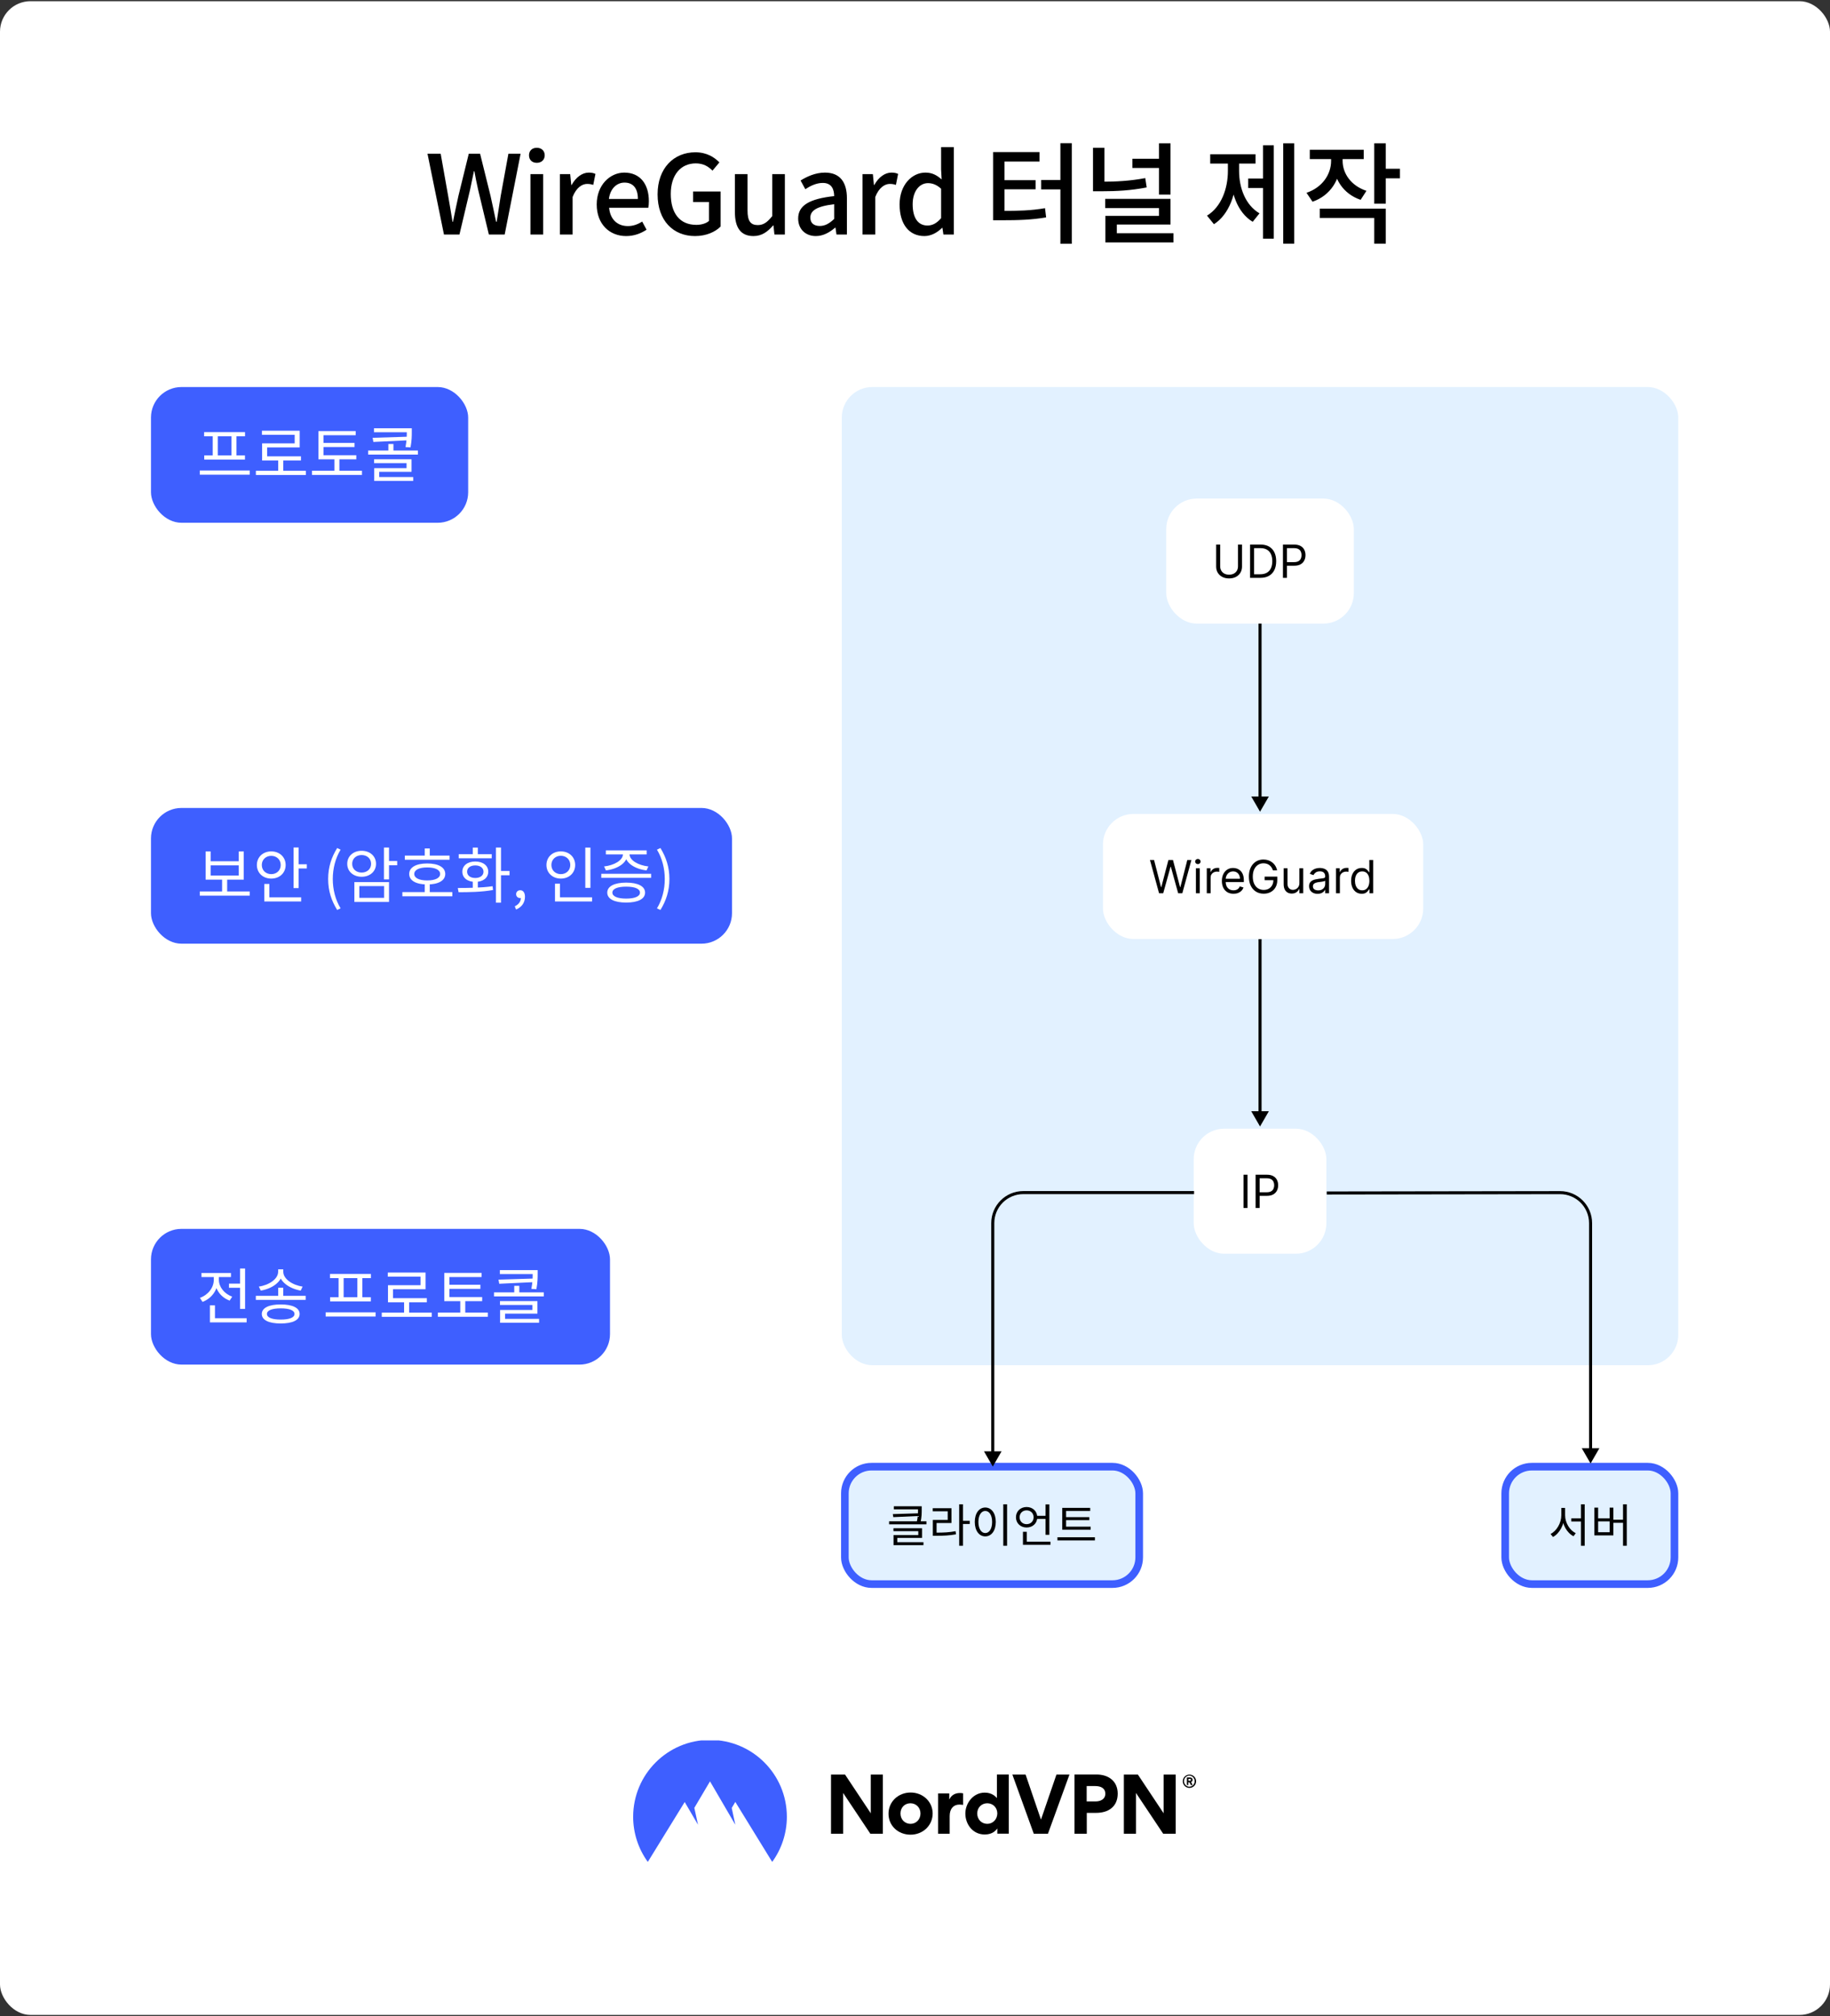 <svg fill="none" height="1322" viewBox="0 0 1200 1322" width="1200" xmlns="http://www.w3.org/2000/svg" xmlns:xlink="http://www.w3.org/1999/xlink"><rect x="0" y="0" width="1200" height="1322" fill="#333333" stroke="none"/><clipPath id="clip0_1246_3688"><rect height="641.425" rx="20" width="548.515" x="552" y="253.787"/></clipPath><clipPath id="clip1_1246_3688"><path d="M551.515 895.212H1100.515V1041.212H551.515Z"/></clipPath><clipPath id="clip2_1246_3688"><path d="M99.757 1141.21H1099.757V1221.21H99.757Z"/></clipPath><rect fill="#ffffff" height="1320.43" rx="20" width="1200" y=".787"/><path d="M291.123 153.787 280.323 100.795H288.963L293.859 128.371C294.867 133.987 295.803 139.675 296.739 145.435H297.027C298.179 139.675 299.403 133.987 300.627 128.371L307.395 100.795H314.811L321.651 128.371C322.947 133.915 324.027 139.675 325.323 145.435H325.683C326.547 139.675 327.483 133.987 328.347 128.371L333.387 100.795H341.379L330.939 153.787H320.571L313.515 124.339C312.579 120.235 311.787 116.275 311.067 112.243H310.779C309.987 116.275 309.051 120.235 308.259 124.339L301.275 153.787H291.123ZM347.827 153.787V114.187H356.179V153.787H347.827ZM352.003 106.771C348.907 106.771 346.891 104.827 346.891 101.803 346.891 98.852 348.907 96.907 352.003 96.907 355.027 96.907 357.187 98.852 357.187 101.803 357.187 104.827 355.027 106.771 352.003 106.771ZM367.129 153.787V114.187H373.897L374.617 121.315H374.833C377.641 116.203 381.817 113.179 386.065 113.179 388.009 113.179 389.233 113.467 390.457 114.043L389.017 121.243C387.649 120.811 386.641 120.595 384.985 120.595 381.817 120.595 377.929 122.899 375.481 129.163V153.787H367.129ZM410.585 154.795C399.785 154.795 391.289 147.091 391.289 134.059 391.289 121.171 400.145 113.179 409.361 113.179 419.801 113.179 425.489 120.739 425.489 131.971 425.489 133.627 425.345 135.211 425.129 136.219H399.425C400.073 143.779 404.825 148.243 411.665 148.243 415.193 148.243 418.145 147.163 421.097 145.291L423.977 150.619C420.305 153.067 415.769 154.795 410.585 154.795ZM399.281 130.459H418.289C418.289 123.619 415.265 119.731 409.505 119.731 404.537 119.731 400.145 123.547 399.281 130.459ZM455.759 154.795C441.646 154.795 431.206 144.859 431.206 127.435 431.206 110.155 441.935 99.859 455.974 99.859 463.463 99.859 468.502 103.171 471.743 106.483L467.207 111.883C464.543 109.219 461.303 107.131 456.263 107.131 446.326 107.131 439.847 114.763 439.847 127.147 439.847 139.747 445.678 147.451 456.623 147.451 459.863 147.451 463.103 146.515 464.903 144.859V132.475H454.463V125.563H472.535V148.531C469.007 152.131 462.959 154.795 455.759 154.795ZM494.075 154.795C485.651 154.795 481.907 149.179 481.907 139.099V114.187H490.187V138.091C490.187 144.931 492.203 147.595 496.883 147.595 500.555 147.595 503.075 145.867 506.387 141.691V114.187H514.667V153.787H507.827L507.179 147.811H506.963C503.363 151.987 499.547 154.795 494.075 154.795ZM534.979 154.795C528.211 154.795 523.387 150.259 523.387 143.275 523.387 134.779 530.587 130.387 547.003 128.587 546.931 123.979 545.275 119.947 539.515 119.947 535.339 119.947 531.379 121.891 528.067 124.051L524.971 118.363C529.003 115.843 534.619 113.179 540.955 113.179 550.819 113.179 555.355 119.443 555.355 130.027V153.787H548.515L547.867 149.323H547.579C543.979 152.419 539.731 154.795 534.979 154.795ZM537.571 148.171C541.027 148.171 543.763 146.587 547.003 143.563V133.915C535.267 135.283 531.379 138.235 531.379 142.699 531.379 146.587 534.043 148.171 537.571 148.171ZM565.593 153.787V114.187H572.361L573.081 121.315H573.297C576.105 116.203 580.281 113.179 584.529 113.179 586.473 113.179 587.697 113.467 588.921 114.043L587.481 121.243C586.113 120.811 585.105 120.595 583.449 120.595 580.281 120.595 576.393 122.899 573.945 129.163V153.787H565.593ZM606.169 154.795C596.233 154.795 589.897 147.163 589.897 134.059 589.897 121.171 598.033 113.179 606.817 113.179 611.353 113.179 614.305 114.907 617.473 117.643L617.113 111.091V96.475H625.465V153.787H618.625L617.977 149.395H617.761C614.737 152.419 610.633 154.795 606.169 154.795ZM608.185 147.883C611.425 147.883 614.305 146.371 617.113 143.059V123.763C614.233 121.099 611.425 120.091 608.473 120.091 602.929 120.091 598.465 125.419 598.465 133.915 598.465 142.915 601.993 147.883 608.185 147.883ZM695.341 93.883H702.829V159.835H695.341V93.883ZM682.741 118.003H696.349V124.195H682.741V118.003ZM651.205 138.307H656.317C668.053 138.307 675.973 138.091 685.261 136.507L685.981 142.555C676.477 144.139 668.269 144.427 656.317 144.427H651.205V138.307ZM651.205 99.716H681.661V105.907H658.693V140.323H651.205V99.716ZM656.893 118.147H679.069V124.123H656.893V118.147ZM716.719 96.907H724.207V123.475H716.719V96.907ZM716.719 119.155H721.975C731.911 119.155 741.055 118.651 750.991 116.779L751.927 122.899C741.559 124.915 732.199 125.419 721.975 125.419H716.719V119.155ZM742.567 104.107H761.719V110.155H742.567V104.107ZM759.991 93.956H767.551V127.579H759.991V93.956ZM724.711 130.387H767.551V147.235H732.343V156.163H724.855V141.547H759.991V136.435H724.711V130.387ZM724.855 152.923H769.495V158.971H724.855V152.923ZM841.461 93.956H848.661V159.763H841.461V93.956ZM818.493 117.067H830.373V123.259H818.493V117.067ZM828.213 95.251H835.269V156.523H828.213V95.251ZM805.173 104.395H810.933V112.027C810.933 126.571 806.037 140.683 796.029 147.019L791.493 141.403C800.853 135.643 805.173 123.763 805.173 112.027V104.395ZM806.829 104.395H812.517V112.027C812.517 123.259 816.693 134.491 825.909 139.891L821.445 145.435C811.437 139.459 806.829 126.139 806.829 112.027V104.395ZM793.581 101.155H823.317V107.275H793.581V101.155ZM872.848 100.723H879.04V105.475C879.04 117.715 872.344 128.299 860.68 132.259L856.72 126.427C867.088 122.899 872.848 114.403 872.848 105.475V100.723ZM874.288 100.723H880.408V105.475C880.408 113.755 885.952 121.819 896.032 125.131L892.216 131.035C880.696 127.147 874.288 116.995 874.288 105.475V100.723ZM858.88 98.204H894.232V104.323H858.88V98.204ZM901.144 93.956H908.704V133.555H901.144V93.956ZM906.616 110.659H917.992V116.923H906.616V110.659ZM865.432 136.795H908.704V159.763H901.144V142.915H865.432V136.795Z" fill="#000000"/><rect fill="#3e5fff" height="89" rx="20" width="208" x="99" y="253.787"/><path d="M131 308.507H163.76V311.267H131V308.507ZM133.84 283.347H160.68V286.067H133.84V283.347ZM133.92 298.627H160.64V301.347H133.92V298.627ZM139.48 285.867H142.8V298.907H139.48V285.867ZM151.8 285.867H155.08V298.907H151.8V285.867ZM167.797 308.707H200.557V311.467H167.797V308.707ZM182.437 300.947H185.757V309.867H182.437V300.947ZM171.757 282.427H196.517V293.387H175.157V300.627H171.877V290.707H193.237V285.107H171.757V282.427ZM171.877 299.227H197.357V301.947H171.877V299.227ZM208.794 298.507H233.634V301.187H208.794V298.507ZM204.594 308.667H237.354V311.427H204.594V308.667ZM219.274 299.907H222.554V309.947H219.274V299.907ZM208.794 282.667H233.234V285.387H212.154V299.507H208.794V282.667ZM211.074 290.427H232.474V293.107H211.074V290.427ZM245.231 280.827H268.511V283.427H245.231V280.827ZM241.391 295.427H274.031V298.067H241.391V295.427ZM254.671 291.147H257.991V296.667H254.671V291.147ZM266.751 280.827H270.031V283.107C270.031 285.627 270.031 288.947 269.191 293.347L265.911 293.147C266.751 288.707 266.751 285.587 266.751 283.107V280.827ZM267.671 286.347V288.707L244.831 289.787 244.351 287.067 267.671 286.347ZM245.311 301.147H269.871V309.387H248.671V313.667H245.391V306.987H266.591V303.667H245.311V301.147ZM245.391 312.787H270.951V315.347H245.391V312.787Z" fill="#ffffff"/><rect fill="#3e5fff" height="89" rx="20" width="381" x="99" y="529.787"/><path d="M131 584.547H163.76V587.307H131V584.547ZM145.64 575.907H148.96V585.347H145.64V575.907ZM134.84 558.307H138.12V564.747H156.56V558.307H159.84V576.787H134.84V558.307ZM138.12 567.427V574.067H156.56V567.427H138.12ZM192.517 555.707H195.837V582.347H192.517V555.707ZM194.797 566.707H201.197V569.467H194.797V566.707ZM173.317 588.387H197.477V591.107H173.317V588.387ZM173.317 579.627H176.637V589.467H173.317V579.627ZM177.877 558.267C183.277 558.267 187.317 561.987 187.317 567.187 187.317 572.427 183.277 576.107 177.877 576.107 172.477 576.107 168.437 572.427 168.437 567.187 168.437 561.987 172.477 558.267 177.877 558.267ZM177.877 561.187C174.357 561.187 171.677 563.667 171.677 567.187 171.677 570.747 174.357 573.187 177.877 573.187 181.397 573.187 184.077 570.747 184.077 567.187 184.077 563.667 181.397 561.187 177.877 561.187ZM221.099 596.667C217.379 590.667 215.179 584.267 215.179 576.387 215.179 568.547 217.379 562.067 221.099 556.067L223.339 557.147C219.899 562.827 218.219 569.587 218.219 576.387 218.219 583.187 219.899 589.947 223.339 595.627L221.099 596.667ZM251.775 555.747H255.095V576.627H251.775V555.747ZM254.175 564.587H260.455V567.347H254.175V564.587ZM232.375 578.387H255.095V591.427H232.375V578.387ZM251.855 581.027H235.615V588.747H251.855V581.027ZM237.135 557.867C242.575 557.867 246.575 561.387 246.575 566.427 246.575 571.427 242.575 574.907 237.135 574.907 231.695 574.907 227.695 571.427 227.695 566.427 227.695 561.387 231.695 557.867 237.135 557.867ZM237.135 560.667C233.535 560.667 230.935 563.027 230.935 566.427 230.935 569.827 233.535 572.147 237.135 572.147 240.735 572.147 243.335 569.827 243.335 566.427 243.335 563.027 240.735 560.667 237.135 560.667ZM265.452 561.027H294.812V563.747H265.452V561.027ZM263.852 584.947H296.612V587.707H263.852V584.947ZM278.532 579.227H281.812V586.027H278.532V579.227ZM280.132 566.187C287.452 566.187 291.972 568.707 291.972 573.067 291.972 577.427 287.452 579.947 280.132 579.947 272.852 579.947 268.332 577.427 268.332 573.067 268.332 568.707 272.852 566.187 280.132 566.187ZM280.132 568.787C274.892 568.787 271.652 570.387 271.652 573.067 271.652 575.747 274.892 577.307 280.132 577.307 285.412 577.307 288.612 575.747 288.612 573.067 288.612 570.387 285.412 568.787 280.132 568.787ZM278.532 556.347H281.812V562.707H278.532V556.347ZM310.008 577.307H313.328V583.187H310.008V577.307ZM325.208 555.747H328.528V591.907H325.208V555.747ZM327.448 571.107H334.128V573.907H327.448V571.107ZM300.688 585.027 300.208 582.267C306.688 582.267 315.528 582.187 323.008 581.107L323.288 583.587C315.488 584.987 307.008 585.027 300.688 585.027ZM300.808 560.107H322.448V562.787H300.808V560.107ZM311.648 564.907C316.688 564.907 320.168 567.547 320.168 571.587 320.168 575.667 316.688 578.267 311.648 578.267 306.608 578.267 303.168 575.667 303.168 571.587 303.168 567.547 306.608 564.907 311.648 564.907ZM311.648 567.467C308.408 567.467 306.288 569.107 306.288 571.587 306.288 574.067 308.408 575.707 311.648 575.707 314.888 575.707 317.048 574.067 317.048 571.587 317.048 569.107 314.888 567.467 311.648 567.467ZM310.008 555.787H313.328V561.907H310.008V555.787ZM338.405 596.387 337.565 594.267C340.045 593.147 341.565 591.147 341.565 588.707L341.165 585.427 342.925 588.067C342.445 588.667 341.805 588.867 341.085 588.867 339.685 588.867 338.445 587.947 338.445 586.307 338.445 584.707 339.685 583.747 341.165 583.747 343.085 583.747 344.245 585.387 344.245 588.027 344.245 591.907 342.045 594.907 338.405 596.387ZM383.803 555.787H387.163V582.187H383.803V555.787ZM363.923 588.387H388.243V591.107H363.923V588.387ZM363.923 579.467H367.203V589.307H363.923V579.467ZM367.763 558.267C373.163 558.267 377.163 561.947 377.163 567.187 377.163 572.387 373.163 576.107 367.763 576.107 362.363 576.107 358.323 572.387 358.323 567.187 358.323 561.947 362.363 558.267 367.763 558.267ZM367.763 561.147C364.243 561.147 361.563 563.627 361.563 567.187 361.563 570.707 364.243 573.187 367.763 573.187 371.283 573.187 373.963 570.707 373.963 567.187 373.963 563.627 371.283 561.147 367.763 561.147ZM394.28 572.947H426.96V575.627H394.28V572.947ZM410.6 578.747C418.32 578.747 423 581.147 423 585.307 423 589.467 418.32 591.827 410.6 591.827 402.88 591.827 398.2 589.467 398.2 585.307 398.2 581.147 402.88 578.747 410.6 578.747ZM410.6 581.387C404.96 581.387 401.56 582.787 401.56 585.307 401.56 587.787 404.96 589.227 410.6 589.227 416.28 589.227 419.64 587.787 419.64 585.307 419.64 582.787 416.28 581.387 410.6 581.387ZM408.48 559.027H411.44V560.107C411.44 565.907 404.8 569.867 397.32 570.747L396.12 568.147C402.6 567.427 408.48 564.187 408.48 560.107V559.027ZM409.88 559.027H412.8V560.107C412.8 564.187 418.68 567.427 425.16 568.147L423.96 570.747C416.48 569.867 409.88 565.907 409.88 560.107V559.027ZM397.28 557.587H424.04V560.267H397.28V557.587ZM433.077 596.667 430.797 595.627C434.237 589.947 435.917 583.187 435.917 576.387 435.917 569.587 434.237 562.827 430.797 557.147L433.077 556.067C436.757 562.067 438.957 568.547 438.957 576.387 438.957 584.267 436.757 590.667 433.077 596.667Z" fill="#ffffff"/><rect fill="#3e5fff" height="89" rx="20" width="301" x="99" y="805.787"/><path d="M150.16 841.707H159.28V844.427H150.16V841.707ZM157.4 831.787H160.72V858.267H157.4V831.787ZM137.64 864.387H161.72V867.107H137.64V864.387ZM137.64 855.947H140.96V865.787H137.64V855.947ZM140.2 836.267H142.92V839.187C142.92 845.747 138.84 851.427 132.8 853.667L131.08 851.027C136.48 849.107 140.2 844.307 140.2 839.187V836.267ZM140.84 836.267H143.52V839.147C143.52 843.827 147.04 848.387 152.28 850.227L150.6 852.827C144.72 850.707 140.84 845.267 140.84 839.147V836.267ZM132.12 834.707H151.44V837.387H132.12V834.707ZM182.437 844.387H185.717V851.147H182.437V844.387ZM182.397 832.307H185.277V833.907C185.277 840.427 178.357 845.067 170.997 846.267L169.717 843.627C176.197 842.747 182.397 838.747 182.397 833.907V832.307ZM182.917 832.307H185.757V833.907C185.757 838.747 191.997 842.747 198.437 843.627L197.197 846.267C189.877 845.027 182.917 840.427 182.917 833.907V832.307ZM167.757 849.707H200.437V852.347H167.757V849.707ZM184.077 855.347C191.837 855.347 196.477 857.587 196.477 861.587 196.477 865.627 191.837 867.827 184.077 867.827 176.317 867.827 171.677 865.627 171.677 861.587 171.677 857.587 176.317 855.347 184.077 855.347ZM184.077 857.907C178.397 857.907 175.037 859.227 175.037 861.587 175.037 863.947 178.397 865.267 184.077 865.267 189.797 865.267 193.117 863.947 193.117 861.587 193.117 859.227 189.797 857.907 184.077 857.907ZM213.539 860.507H246.299V863.267H213.539V860.507ZM216.379 835.347H243.219V838.067H216.379V835.347ZM216.459 850.627H243.179V853.347H216.459V850.627ZM222.019 837.867H225.339V850.907H222.019V837.867ZM234.339 837.867H237.619V850.907H234.339V837.867ZM250.336 860.707H283.096V863.467H250.336V860.707ZM264.976 852.947H268.296V861.867H264.976V852.947ZM254.296 834.427H279.056V845.387H257.696V852.627H254.416V842.707H275.776V837.107H254.296V834.427ZM254.416 851.227H279.896V853.947H254.416V851.227ZM291.333 850.507H316.173V853.187H291.333V850.507ZM287.133 860.667H319.893V863.427H287.133V860.667ZM301.813 851.907H305.093V861.947H301.813V851.907ZM291.333 834.667H315.773V837.387H294.693V851.507H291.333V834.667ZM293.613 842.427H315.013V845.107H293.613V842.427ZM327.77 832.827H351.05V835.427H327.77V832.827ZM323.93 847.427H356.57V850.067H323.93V847.427ZM337.21 843.147H340.53V848.667H337.21V843.147ZM349.29 832.827H352.57V835.107C352.57 837.627 352.57 840.947 351.73 845.347L348.45 845.147C349.29 840.707 349.29 837.587 349.29 835.107V832.827ZM350.21 838.347V840.707L327.37 841.787 326.89 839.067 350.21 838.347ZM327.85 853.147H352.41V861.387H331.21V865.667H327.93V858.987H349.13V855.667H327.85V853.147ZM327.93 864.787H353.49V867.347H327.93V864.787Z" fill="#ffffff"/><g clip-path="url(#clip0_1246_3688)"><rect fill="#e2f1ff" height="641.425" rx="20" width="548.515" x="552" y="253.787"/><path d="M826.257 532.268 832.031 522.268H820.484L826.257 532.268ZM825.257 408.334V523.268H827.257V408.334H825.257Z" fill="#000000"/><path d="M826.257 738.647 832.031 728.647H820.484L826.257 738.647ZM825.257 615.713V729.647H827.257V615.713H825.257Z" fill="#000000"/><rect fill="#ffffff" height="82" rx="20" width="87" x="782.757" y="740.092"/><path d="M818.05 770.274V792.092H815.408V770.274H818.05ZM823.348 792.092V770.274H830.72C832.431 770.274 833.831 770.583 834.917 771.2 836.011 771.811 836.821 772.639 837.346 773.683 837.872 774.727 838.135 775.891 838.135 777.177 838.135 778.463 837.872 779.631 837.346 780.682 836.828 781.733 836.025 782.571 834.939 783.196 833.852 783.814 832.46 784.123 830.762 784.123H825.478V781.779H830.677C831.849 781.779 832.79 781.577 833.5 781.172 834.211 780.767 834.725 780.22 835.045 779.531 835.372 778.835 835.535 778.051 835.535 777.177 835.535 776.303 835.372 775.522 835.045 774.833 834.725 774.144 834.207 773.605 833.49 773.214 832.772 772.816 831.821 772.617 830.635 772.617H825.99V792.092H823.348Z" fill="#000000"/><rect fill="#ffffff" height="82" rx="20" width="210" x="723.257" y="533.713"/><path d="M760.038 585.713 754.072 563.894H756.757L761.317 581.664H761.53L766.175 563.894H769.158L773.802 581.664H774.015L778.575 563.894H781.26L775.294 585.713H772.567L767.751 568.326H767.581L762.765 585.713H760.038ZM784.211 585.713V569.349H786.725V585.713H784.211ZM785.489 566.622C784.999 566.622 784.577 566.455 784.221 566.121 783.873 565.787 783.699 565.386 783.699 564.917 783.699 564.448 783.873 564.047 784.221 563.713 784.577 563.379 784.999 563.213 785.489 563.213 785.979 563.213 786.398 563.379 786.746 563.713 787.101 564.047 787.279 564.448 787.279 564.917 787.279 565.386 787.101 565.787 786.746 566.121 786.398 566.455 785.979 566.622 785.489 566.622ZM791.33 585.713V569.349H793.759V571.821H793.929C794.228 571.011 794.767 570.354 795.549 569.85 796.33 569.345 797.211 569.093 798.191 569.093 798.375 569.093 798.606 569.097 798.883 569.104 799.16 569.111 799.37 569.122 799.512 569.136V571.693C799.427 571.671 799.231 571.639 798.926 571.597 798.628 571.547 798.311 571.522 797.978 571.522 797.182 571.522 796.472 571.689 795.847 572.023 795.229 572.35 794.739 572.804 794.377 573.387 794.022 573.962 793.844 574.619 793.844 575.357V585.713H791.33ZM808.855 586.053C807.278 586.053 805.918 585.705 804.775 585.009 803.638 584.306 802.761 583.326 802.143 582.069 801.532 580.805 801.227 579.335 801.227 577.659 801.227 575.982 801.532 574.505 802.143 573.227 802.761 571.941 803.62 570.94 804.721 570.222 805.829 569.498 807.122 569.136 808.599 569.136 809.451 569.136 810.293 569.278 811.124 569.562 811.955 569.846 812.711 570.308 813.393 570.947 814.075 571.579 814.618 572.417 815.023 573.461 815.428 574.505 815.63 575.791 815.63 577.318V578.383H803.017V576.21H813.074C813.074 575.286 812.889 574.463 812.52 573.738 812.157 573.014 811.639 572.442 810.964 572.023 810.297 571.604 809.508 571.394 808.599 571.394 807.598 571.394 806.731 571.643 806 572.14 805.275 572.63 804.718 573.269 804.327 574.058 803.936 574.846 803.741 575.691 803.741 576.593V578.042C803.741 579.278 803.954 580.325 804.38 581.185 804.814 582.037 805.414 582.687 806.181 583.134 806.948 583.575 807.839 583.795 808.855 583.795 809.515 583.795 810.112 583.703 810.645 583.518 811.184 583.326 811.65 583.042 812.04 582.666 812.431 582.282 812.733 581.806 812.946 581.238L815.375 581.92C815.119 582.744 814.689 583.468 814.086 584.093 813.482 584.711 812.736 585.194 811.848 585.542 810.961 585.883 809.963 586.053 808.855 586.053ZM834.711 570.713C834.476 569.995 834.167 569.352 833.784 568.784 833.407 568.209 832.956 567.719 832.431 567.314 831.912 566.909 831.323 566.6 830.662 566.387 830.002 566.174 829.277 566.068 828.489 566.068 827.196 566.068 826.021 566.401 824.963 567.069 823.905 567.737 823.063 568.72 822.438 570.02 821.813 571.32 821.5 572.914 821.5 574.803 821.5 576.693 821.816 578.287 822.449 579.587 823.081 580.887 823.936 581.87 825.016 582.538 826.096 583.205 827.31 583.539 828.659 583.539 829.909 583.539 831.01 583.273 831.962 582.74 832.921 582.2 833.667 581.441 834.199 580.46 834.739 579.473 835.009 578.312 835.009 576.977L835.819 577.147H829.256V574.803H837.566V577.147C837.566 578.944 837.182 580.507 836.415 581.835 835.655 583.163 834.604 584.193 833.262 584.924 831.927 585.649 830.392 586.011 828.659 586.011 826.728 586.011 825.03 585.556 823.567 584.647 822.111 583.738 820.975 582.446 820.158 580.769 819.348 579.093 818.944 577.105 818.944 574.803 818.944 573.078 819.174 571.526 819.636 570.148 820.105 568.763 820.765 567.584 821.618 566.611 822.47 565.638 823.478 564.892 824.643 564.374 825.808 563.855 827.09 563.596 828.489 563.596 829.64 563.596 830.712 563.77 831.706 564.118 832.708 564.459 833.599 564.946 834.38 565.578 835.169 566.203 835.826 566.952 836.351 567.825 836.877 568.692 837.239 569.654 837.438 570.713H834.711ZM852.062 579.022V569.349H854.577V585.713H852.062V582.943H851.892C851.508 583.774 850.912 584.48 850.102 585.063 849.292 585.638 848.27 585.926 847.034 585.926 846.011 585.926 845.102 585.702 844.307 585.254 843.511 584.8 842.886 584.118 842.432 583.209 841.977 582.293 841.75 581.139 841.75 579.747V569.349H844.264V579.576C844.264 580.769 844.598 581.721 845.265 582.431 845.94 583.142 846.8 583.497 847.844 583.497 848.469 583.497 849.104 583.337 849.751 583.017 850.404 582.698 850.951 582.208 851.391 581.547 851.839 580.887 852.062 580.045 852.062 579.022ZM863.997 586.096C862.96 586.096 862.019 585.901 861.174 585.51 860.329 585.112 859.657 584.541 859.16 583.795 858.663 583.042 858.414 582.133 858.414 581.068 858.414 580.13 858.599 579.37 858.968 578.788 859.338 578.198 859.831 577.737 860.449 577.403 861.067 577.069 861.749 576.821 862.495 576.657 863.248 576.487 864.004 576.352 864.764 576.252 865.758 576.124 866.564 576.029 867.182 575.965 867.807 575.894 868.262 575.776 868.546 575.613 868.837 575.45 868.983 575.166 868.983 574.761V574.676C868.983 573.624 868.695 572.808 868.12 572.225 867.552 571.643 866.689 571.352 865.531 571.352 864.331 571.352 863.39 571.615 862.708 572.14 862.026 572.666 861.547 573.227 861.27 573.823L858.883 572.971C859.309 571.977 859.878 571.203 860.588 570.649 861.305 570.088 862.086 569.697 862.932 569.477 863.784 569.249 864.622 569.136 865.446 569.136 865.971 569.136 866.575 569.2 867.257 569.328 867.946 569.448 868.61 569.7 869.249 570.084 869.895 570.468 870.432 571.046 870.858 571.821 871.284 572.595 871.497 573.632 871.497 574.931V585.713H868.983V583.497H868.855C868.684 583.852 868.4 584.232 868.003 584.637 867.605 585.041 867.076 585.386 866.415 585.67 865.755 585.954 864.949 586.096 863.997 586.096ZM864.38 583.838C865.375 583.838 866.213 583.642 866.895 583.252 867.583 582.861 868.102 582.357 868.45 581.739 868.805 581.121 868.983 580.471 868.983 579.789V577.488C868.876 577.616 868.642 577.733 868.28 577.84 867.924 577.939 867.512 578.028 867.044 578.106 866.582 578.177 866.131 578.241 865.691 578.298 865.258 578.347 864.906 578.39 864.636 578.426 863.983 578.511 863.372 578.649 862.804 578.841 862.243 579.026 861.788 579.306 861.44 579.683 861.099 580.052 860.929 580.556 860.929 581.196 860.929 582.069 861.252 582.73 861.898 583.177 862.552 583.617 863.379 583.838 864.38 583.838ZM876.086 585.713V569.349H878.515V571.821H878.685C878.984 571.011 879.523 570.354 880.305 569.85 881.086 569.345 881.966 569.093 882.947 569.093 883.131 569.093 883.362 569.097 883.639 569.104 883.916 569.111 884.126 569.122 884.268 569.136V571.693C884.182 571.671 883.987 571.639 883.682 571.597 883.383 571.547 883.067 571.522 882.734 571.522 881.938 571.522 881.228 571.689 880.603 572.023 879.985 572.35 879.495 572.804 879.133 573.387 878.778 573.962 878.6 574.619 878.6 575.357V585.713H876.086ZM892.929 586.053C891.565 586.053 890.361 585.709 889.317 585.02 888.273 584.324 887.457 583.344 886.867 582.08 886.278 580.808 885.983 579.306 885.983 577.573 885.983 575.855 886.278 574.363 886.867 573.099 887.457 571.835 888.277 570.858 889.328 570.169 890.379 569.48 891.594 569.136 892.971 569.136 894.037 569.136 894.878 569.313 895.496 569.669 896.121 570.017 896.597 570.414 896.924 570.862 897.258 571.302 897.517 571.664 897.702 571.948H897.915V563.894H900.429V585.713H898V583.198H897.702C897.517 583.497 897.254 583.873 896.913 584.328 896.572 584.775 896.086 585.176 895.454 585.531 894.822 585.879 893.98 586.053 892.929 586.053ZM893.27 583.795C894.278 583.795 895.131 583.532 895.827 583.007 896.523 582.474 897.052 581.739 897.414 580.801 897.776 579.857 897.957 578.767 897.957 577.531 897.957 576.309 897.78 575.24 897.425 574.324 897.069 573.401 896.544 572.683 895.848 572.172 895.152 571.654 894.292 571.394 893.27 571.394 892.204 571.394 891.317 571.668 890.606 572.215 889.903 572.754 889.374 573.49 889.019 574.42 888.671 575.343 888.497 576.38 888.497 577.531 888.497 578.696 888.675 579.754 889.03 580.705 889.392 581.65 889.925 582.403 890.628 582.964 891.338 583.518 892.219 583.795 893.27 583.795Z" fill="#000000"/><rect fill="#ffffff" height="82" rx="20" width="123" x="764.757" y="326.908"/><g fill="#000000"><path d="M811.797 357.09H814.439V371.536C814.439 373.028 814.087 374.359 813.384 375.531 812.688 376.696 811.704 377.616 810.433 378.29 809.162 378.958 807.67 379.292 805.959 379.292 804.247 379.292 802.755 378.958 801.484 378.29 800.213 377.616 799.226 376.696 798.523 375.531 797.826 374.359 797.478 373.028 797.478 371.536V357.09H800.121V371.323C800.121 372.388 800.355 373.336 800.824 374.167 801.292 374.991 801.96 375.641 802.826 376.117 803.7 376.586 804.744 376.82 805.959 376.82 807.173 376.82 808.217 376.586 809.091 376.117 809.964 375.641 810.632 374.991 811.094 374.167 811.562 373.336 811.797 372.388 811.797 371.323V357.09ZM826.448 378.908H819.715V357.09H826.746C828.863 357.09 830.674 357.527 832.179 358.4 833.685 359.267 834.839 360.513 835.642 362.14 836.444 363.759 836.845 365.698 836.845 367.956 836.845 370.229 836.441 372.186 835.631 373.827 834.821 375.46 833.642 376.717 832.094 377.598 830.546 378.471 828.664 378.908 826.448 378.908ZM822.357 376.564H826.277C828.081 376.564 829.576 376.216 830.762 375.52 831.948 374.824 832.833 373.834 833.415 372.548 833.997 371.263 834.289 369.732 834.289 367.956 834.289 366.195 834.001 364.679 833.426 363.407 832.85 362.129 831.991 361.149 830.848 360.467 829.704 359.778 828.28 359.434 826.576 359.434H822.357V376.564ZM841.277 378.908V357.09H848.649C850.361 357.09 851.76 357.399 852.847 358.017 853.941 358.628 854.75 359.455 855.276 360.499 855.801 361.543 856.064 362.708 856.064 363.993 856.064 365.279 855.801 366.447 855.276 367.498 854.757 368.55 853.955 369.388 852.868 370.013 851.782 370.631 850.39 370.939 848.692 370.939H843.408V368.596H848.607C849.779 368.596 850.72 368.393 851.43 367.988 852.14 367.584 852.655 367.037 852.975 366.348 853.301 365.652 853.465 364.867 853.465 363.993 853.465 363.12 853.301 362.339 852.975 361.65 852.655 360.961 852.137 360.421 851.419 360.03 850.702 359.633 849.75 359.434 848.564 359.434H843.919V378.908H841.277Z"/><path d="M651 959 656.774 949H645.227L651 959ZM783 781 671 781 671 783 783 783V781ZM650 802 650 950H652L652 802 650 802ZM671 781C659.402 781 650 790.402 650 802L652 802C652 791.507 660.507 783 671 783L671 781Z"/><path d="M1043 959 1037.23 949H1048.77L1043 959ZM869.999 781.253 1022.97 781.029 1022.97 783.029 870.001 783.253 869.999 781.253ZM1044 802.029 1044 950H1042L1042 802.029H1044ZM1022.97 781.029C1034.58 781.012 1044 790.419 1044 802.029H1042C1042 791.525 1033.48 783.014 1022.97 783.029L1022.97 781.029Z"/></g></g><g clip-path="url(#clip1_1246_3688)"><rect fill="#e2f1ff" height="77" rx="17.5" width="193" x="554.015" y="961.712"/><rect height="77" rx="17.5" stroke="#3e5fff" stroke-width="5" width="193" x="554.015" y="961.712"/><path d="M586.135 987.692H603.595V989.702H586.135V987.692ZM601.975 987.692H604.405V989.792C604.405 992.042 604.405 994.712 603.625 998.282L601.165 998.012C601.975 994.502 601.975 992.012 601.975 989.792V987.692ZM602.665 992.282V994.052L585.775 994.802 585.445 992.822 602.665 992.282ZM583.015 997.532H607.495V999.512H583.015V997.532ZM585.865 1002.09H604.615V1008.42H588.385V1012.08H585.925V1006.56H602.155V1004.01H585.865V1002.09ZM585.925 1011.24H605.545V1013.19H585.925V1011.24ZM628.972 986.402H631.462V1013.58H628.972V986.402ZM630.862 997.202H635.902V999.302H630.862V997.202ZM611.692 1004.97H613.852C618.952 1004.97 622.492 1004.79 626.602 1004.01L626.872 1006.08C622.642 1006.83 619.042 1007.04 613.852 1007.04H611.692V1004.97ZM611.632 988.952H623.902V998.672H614.152V1005.81H611.692V996.632H621.442V990.992H611.632V988.952ZM657.89 986.402H660.38V1013.58H657.89V986.402ZM646.07 988.502C650.09 988.502 652.97 992.192 652.97 997.952 652.97 1003.74 650.09 1007.43 646.07 1007.43 642.08 1007.43 639.2 1003.74 639.2 997.952 639.2 992.192 642.08 988.502 646.07 988.502ZM646.07 990.752C643.43 990.752 641.57 993.572 641.57 997.952 641.57 1002.36 643.43 1005.24 646.07 1005.24 648.74 1005.24 650.57 1002.36 650.57 997.952 650.57 993.572 648.74 990.752 646.07 990.752ZM679.308 993.962H686.748V995.972H679.308V993.962ZM685.608 986.462H688.098V1006.41H685.608V986.462ZM670.788 1010.91H688.848V1012.95H670.788V1010.91ZM670.788 1004.4H673.278V1011.78H670.788V1004.4ZM673.188 988.172C677.178 988.172 680.178 990.962 680.178 994.892 680.178 998.822 677.178 1001.61 673.188 1001.61 669.198 1001.61 666.198 998.822 666.198 994.892 666.198 990.962 669.198 988.172 673.188 988.172ZM673.188 990.362C670.548 990.362 668.598 992.222 668.598 994.892 668.598 997.562 670.548 999.422 673.188 999.422 675.798 999.422 677.778 997.562 677.778 994.892 677.778 992.222 675.798 990.362 673.188 990.362ZM696.555 1001.04H715.185V1003.05H696.555V1001.04ZM693.405 1008H717.975V1010.07H693.405V1008ZM696.555 988.742H714.885V990.782H699.075V1001.67H696.555V988.742ZM698.265 994.802H714.315V996.782H698.265V994.802Z" fill="#000000"/><rect fill="#e2f1ff" height="77" rx="17.5" width="111" x="987.015" y="961.712"/><rect height="77" rx="17.5" stroke="#3e5fff" stroke-width="5" width="111" x="987.015" y="961.712"/><g fill="#000000"><path d="M1030.35 995.612H1037.91V997.652H1030.35V995.612ZM1023.81 988.772H1025.85V993.602C1025.85 999.692 1022.64 1005.51 1018.35 1007.82L1016.76 1005.84C1020.75 1003.86 1023.81 998.642 1023.81 993.602V988.772ZM1024.29 988.772H1026.3V993.602C1026.3 998.552 1029.36 1003.47 1033.29 1005.33L1031.82 1007.34C1027.44 1005.12 1024.29 999.542 1024.29 993.602V988.772ZM1036.68 986.402H1039.14V1013.58H1036.68V986.402ZM1064.28 986.402H1066.74V1013.58H1064.28V986.402ZM1057.11 996.482H1065V998.522H1057.11V996.482ZM1045.5 988.562H1047.96V995.612H1055.49V988.562H1057.95V1006.77H1045.5V988.562ZM1047.96 997.592V1004.7H1055.49V997.592H1047.96Z"/><path d="M651 961.643 656.774 951.643H645.227L651 961.643ZM650 785 650 952.643H652L652 785 650 785Z"/><path d="M1043 959.643 1037.23 949.643H1048.77L1043 959.643ZM1044 783 1044 950.643H1042L1042 783 1044 783Z"/></g></g><g clip-path="url(#clip2_1246_3688)"><g fill="#000000"><path d="M775.594 1168C775.594 1166.85 776.065 1165.71 776.871 1164.91 777.677 1164.1 778.819 1163.63 779.962 1163.63 781.104 1163.63 782.246 1164.1 783.052 1164.91 783.859 1165.71 784.329 1166.85 784.329 1168 784.329 1168.6 784.195 1169.14 783.993 1169.67 783.791 1170.21 783.456 1170.68 783.052 1171.08 782.649 1171.49 782.179 1171.82 781.641 1172.02 781.104 1172.22 780.566 1172.36 779.962 1172.36 779.357 1172.36 778.819 1172.22 778.282 1172.02 777.744 1171.82 777.274 1171.49 776.871 1171.08 776.468 1170.68 776.132 1170.21 775.93 1169.67 775.661 1169.14 775.594 1168.53 775.594 1168ZM776.401 1168C776.401 1168.47 776.468 1168.94 776.669 1169.34 776.871 1169.74 777.072 1170.14 777.408 1170.48 777.744 1170.81 778.147 1171.08 778.551 1171.28 778.954 1171.49 779.424 1171.55 779.894 1171.55 780.835 1171.55 781.776 1171.15 782.38 1170.48 783.052 1169.81 783.388 1168.94 783.388 1167.93 783.388 1166.99 782.985 1166.05 782.38 1165.38 781.709 1164.71 780.835 1164.3 779.894 1164.3 779.424 1164.3 778.954 1164.37 778.551 1164.57 778.147 1164.77 777.744 1165.04 777.408 1165.38 777.072 1165.71 776.804 1166.12 776.669 1166.52 776.468 1167.06 776.401 1167.53 776.401 1168ZM779.29 1170.48H778.282V1165.51H780.23C781.238 1165.51 782.045 1166.05 782.045 1167.06 782.045 1167.39 781.977 1167.66 781.776 1167.93 781.574 1168.2 781.373 1168.4 781.037 1168.47L782.045 1170.48H780.902L779.962 1168.67H779.223V1170.48H779.29ZM780.163 1166.45H779.29V1167.66H780.163C780.566 1167.66 780.969 1167.53 780.969 1167.06 780.969 1166.59 780.566 1166.45 780.163 1166.45Z"/><path clip-rule="evenodd" d="M570.731 1202.43 552.859 1175.65V1202.43H544.93V1163.63H554.135L571 1189V1163.63H578.928V1202.43H570.731Z" fill-rule="evenodd"/><path clip-rule="evenodd" d="M597.137 1175.38C589.074 1175.38 582.624 1181.35 582.624 1189.27 582.624 1197.26 589.007 1203.03 597.07 1203.03 605.133 1203.03 611.583 1197.06 611.583 1189.07 611.516 1181.22 605.066 1175.38 597.137 1175.38ZM597.07 1195.92C593.442 1195.92 590.485 1193.16 590.485 1189.14 590.485 1185.11 593.374 1182.43 597.003 1182.43 600.631 1182.43 603.587 1185.18 603.587 1189.14 603.587 1193.1 600.698 1195.92 597.07 1195.92Z" fill-rule="evenodd"/><path clip-rule="evenodd" d="M631.537 1175.92V1183.5C630.731 1183.37 629.857 1183.3 629.051 1183.3 625.355 1183.3 622.735 1185.85 622.735 1190.82V1202.43H615.143V1175.98H622.466V1179.88H622.533C623.944 1176.86 626.632 1175.71 629.387 1175.71 630.193 1175.65 630.865 1175.78 631.537 1175.92Z" fill-rule="evenodd"/><path clip-rule="evenodd" d="M653.711 1163.57V1178.94H653.644C650.889 1175.71 647.261 1175.45 645.716 1175.45 638.123 1175.45 633.017 1182.43 633.017 1189.14 633.017 1196.25 637.921 1202.9 645.648 1202.9 647.462 1202.9 651.427 1202.63 653.913 1199H653.98V1202.36H661.505V1163.57H653.711ZM647.395 1195.92C643.767 1195.92 640.811 1193.16 640.811 1189.14 640.811 1185.11 643.767 1182.43 647.395 1182.43 651.024 1182.43 653.98 1185.18 653.98 1189.14 653.913 1193.1 650.956 1195.92 647.395 1195.92Z" fill-rule="evenodd"/><path clip-rule="evenodd" d="M677.898 1202.43 663.855 1163.63H672.523L682.602 1193.16 692.747 1163.63H701.28L687.17 1202.43H677.898Z" fill-rule="evenodd"/><path clip-rule="evenodd" d="M719.02 1163.57H704.574V1202.43H712.637V1188.73H718.751C726.881 1188.73 732.928 1184.64 732.928 1176.05 732.861 1167.8 726.814 1163.57 719.02 1163.57ZM718.348 1181.22H712.57V1171.15H718.281C721.64 1171.15 724.798 1172.43 724.798 1176.18 724.798 1179.88 721.506 1181.22 718.348 1181.22Z" fill-rule="evenodd"/><path clip-rule="evenodd" d="M762.76 1202.43 744.888 1175.65V1202.43H736.959V1163.63H746.165L763.029 1189V1163.63H770.958V1202.43H762.76Z" fill-rule="evenodd"/></g><path clip-rule="evenodd" d="M424.794 1220.88C418.545 1212.29 415.186 1201.89 415.186 1191.29 415.186 1163.43 437.761 1140.88 465.578 1140.88 493.395 1140.88 515.971 1163.43 515.971 1191.29 515.971 1201.89 512.611 1212.29 506.363 1220.88L482.174 1181.55 479.822 1185.51 482.174 1196.52 465.578 1168.06 455.298 1185.45 457.717 1196.52 448.982 1181.62 424.794 1220.88Z" fill="#3e5fff" fill-rule="evenodd"/></g></svg>